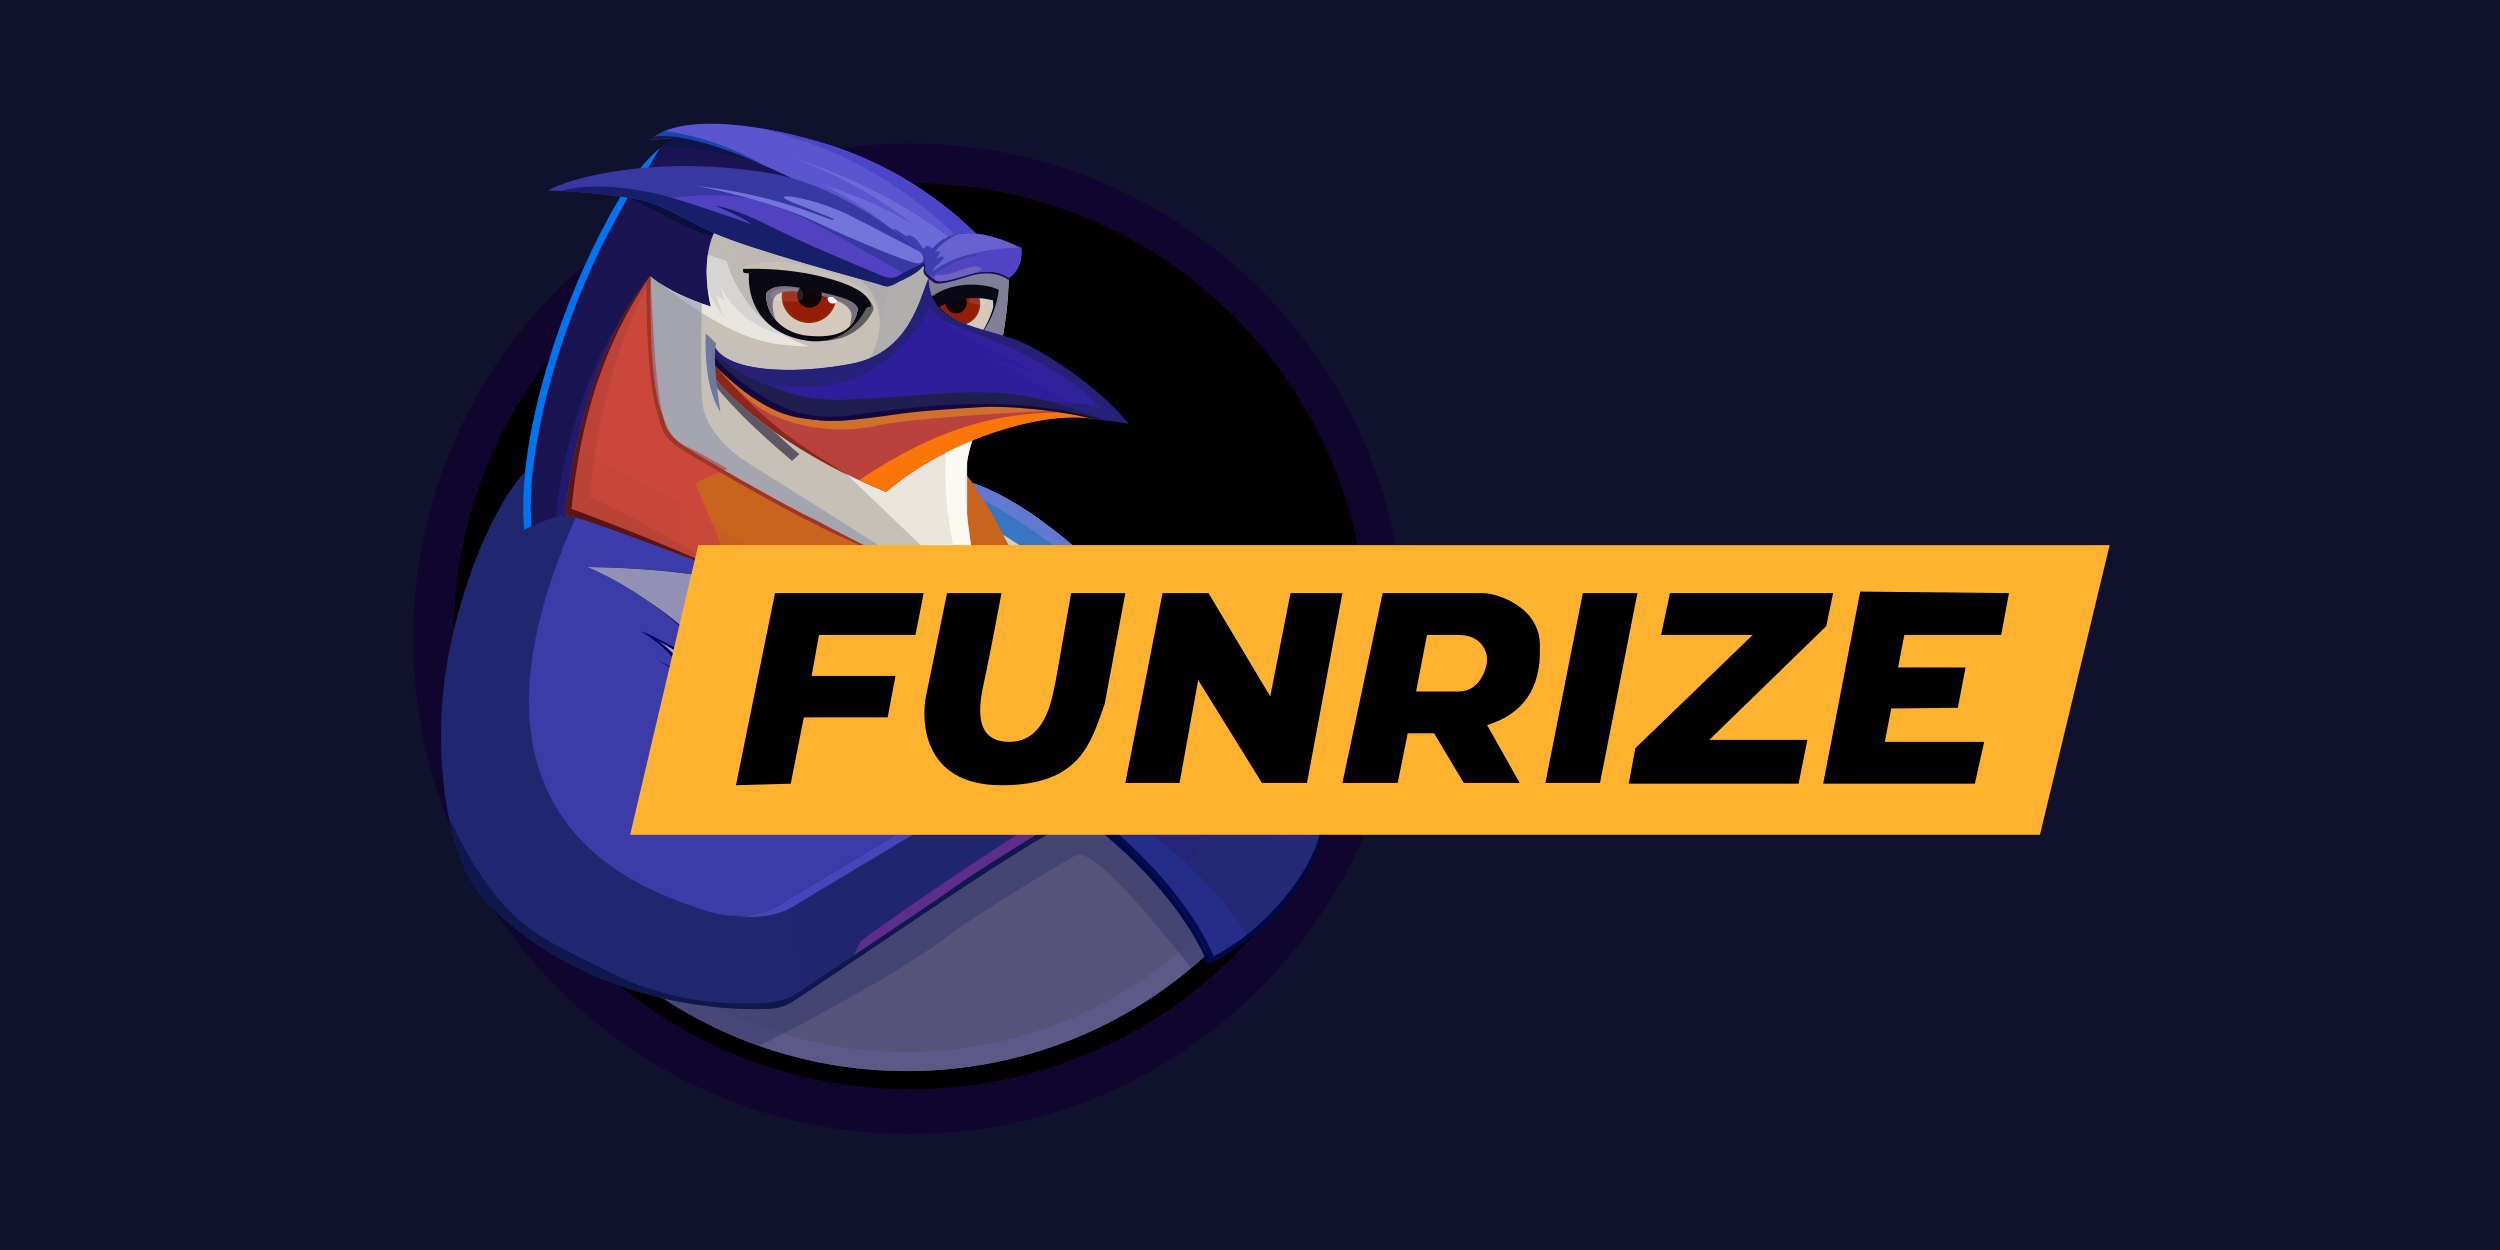 <?xml version="1.0" encoding="UTF-8"?> <svg xmlns="http://www.w3.org/2000/svg" width="768" height="384" viewBox="0 0 768 384" fill="none"><rect width="768" height="384" fill="#10112D"></rect><path d="M279.233 348.378C363.345 348.378 431.531 280.259 431.531 196.23C431.531 112.201 363.345 44.081 279.233 44.081C195.12 44.081 126.934 112.201 126.934 196.23C126.934 280.259 195.12 348.378 279.233 348.378Z" fill="#10052E"></path><path d="M279.652 334.6C357.127 334.6 419.934 272.288 419.934 195.423C419.934 118.557 357.127 56.246 279.652 56.246C202.177 56.246 139.37 118.557 139.37 195.423C139.37 272.288 202.177 334.6 279.652 334.6Z" fill="#000001"></path><path d="M343.231 233.624L193.055 298.847C216.37 317.709 246.143 329.038 278.635 329.038C322.068 329.038 360.688 308.801 385.409 277.355L343.231 233.624Z" fill="url(#paint0_linear_2428_26462)"></path><path d="M368.25 287.07C344.725 309.489 313.07 323.21 278.276 323.21C256.724 323.21 236.398 317.949 218.433 308.622L202.381 305.723C224.082 320.43 250.327 329.038 278.605 329.038C314.415 329.038 346.967 315.258 371.12 292.75C370.403 290.717 369.147 288.505 368.25 287.07Z" fill="#5C5989"></path><path opacity="0.58" d="M378.085 287.07L333.247 236.642L202.381 305.722C208.479 310.834 226.474 319.383 233.109 321.266C242.107 317.081 260.49 306.738 264.227 304.706C268.591 302.344 282.461 294.244 292.235 286.83C302.01 279.447 328.106 264.023 329.869 263.096C331.633 262.17 332.35 262.648 333.606 263.096C341.946 267.192 357.131 286.591 365.949 297.293C368.011 295.559 378.055 287.07 378.055 287.07H378.085Z" fill="url(#paint1_linear_2428_26462)"></path><path d="M302.129 159.222L310.052 195.329L182.83 153.033L173.626 177.366L235.799 256.369L373.721 223.13L338.03 180.234L302.129 159.222Z" fill="url(#paint2_linear_2428_26462)"></path><path d="M309.962 184.72C314.804 187.739 321.948 191.625 334.682 215.359L360.897 217.84L338 182.329L300.665 157.608L309.962 184.69V184.72Z" fill="url(#paint3_linear_2428_26462)"></path><path d="M335.16 250.75C333.426 250.84 332.022 250.511 327.418 253.141C309.782 262.557 285.151 279.835 246.083 305.96C241.24 308.979 240.792 310.175 230.21 309.966C219.628 309.756 181.546 307.903 151.296 279.087C141.162 270.24 134.467 248.209 135.632 219.842C136.798 191.475 149.114 158.325 161.22 144.933L161.011 162.211C161.011 162.211 167.736 158.085 173.595 158.265C179.454 158.444 230.21 176.589 251.314 187.051C251.314 187.051 230.509 174.735 180.231 174.197C180.231 174.197 206.356 184.33 221.781 207.347C221.781 207.347 201.932 195.361 196.731 193.956C196.731 193.956 205.37 198.499 210.541 207.556C210.541 207.556 220.585 214.043 225.756 217.929C230.927 221.815 243.243 228.839 245.066 228.929C246.89 229.019 266.23 224.804 270.355 225.193C274.48 225.581 297.556 222.801 335.1 250.81L335.16 250.75Z" fill="url(#paint4_linear_2428_26462)"></path><path d="M270.146 230.454L246.532 234.489L184.804 195.93L196.582 186.571L270.146 230.454Z" fill="#ABA9C3"></path><path d="M272.417 224.357C268.531 224.148 258.488 225.463 247.816 227.436C245.604 227.915 244.618 227.616 241.15 225.882C237.683 224.148 211.797 207.229 211.438 206.661C208.15 201.221 203.935 198.023 202.112 196.827L223.634 209.232C223.634 209.232 211.438 185.229 174.85 173.452L204.533 212.999L246.531 236.195L272.447 224.328L272.417 224.357Z" fill="#0D0160"></path><path d="M215.055 279.238C200.229 273.917 133.749 254.786 176.764 159.372C176.823 159.252 176.853 159.162 176.913 159.043C174.103 158.266 171.861 157.787 170.397 157.698C170.307 157.877 170.247 158.027 170.157 158.176C127.113 253.591 193.623 272.721 208.449 278.042C211.886 279.268 215.025 279.895 217.805 280.105C216.908 279.866 215.982 279.567 215.025 279.208L215.055 279.238Z" fill="url(#paint5_radial_2428_26462)"></path><path d="M267.455 235.924C267.455 235.924 288.08 232.756 288.021 227.046C278.336 224.805 272.327 225.313 270.384 225.133C266.259 224.775 246.919 228.989 245.096 228.87C243.273 228.75 230.957 221.756 225.786 217.87C220.615 213.984 210.571 207.497 210.571 207.497C205.4 198.44 196.761 193.896 196.761 193.896C201.932 195.301 221.81 207.288 221.81 207.288C206.386 184.301 180.261 174.138 180.261 174.138C217.984 174.556 239.118 181.581 247.338 185.048C227.071 175.662 186.179 159.431 177.032 158.863C176.943 159.043 176.883 159.192 176.793 159.342C133.749 254.756 200.258 273.887 215.085 279.208C229.911 284.528 238.55 278.64 242.137 276.338C245.724 274.036 305.597 238.346 305.597 238.346V237.389C297.138 235.446 283.746 233.682 267.455 235.894V235.924Z" fill="url(#paint6_linear_2428_26462)"></path><path d="M230.24 179.638C230.748 179.22 231.077 178.652 231.256 177.994C210.392 169.176 184.087 159.282 177.003 158.833C176.913 159.013 176.853 159.162 176.763 159.312C175.269 162.6 173.924 165.798 172.698 168.907C186.568 170.491 207.791 173.451 219.479 177.396C223.454 178.084 227.041 178.831 230.24 179.578V179.638Z" fill="url(#paint7_linear_2428_26462)"></path><path d="M405.675 255.056C404.389 264.561 391.297 284.858 371.419 294.483C362.78 271.885 323.771 228.87 270.384 225.104C285.211 207.259 352.139 208.544 373.72 223.101C395.302 237.629 405.675 255.056 405.675 255.056Z" fill="url(#paint8_linear_2428_26462)"></path><path d="M298.692 148.281C324.011 157.069 349.269 187.14 362.631 198.798C362.631 198.798 364.933 204.418 367.085 206.57C369.237 208.722 390.4 232.038 405.645 255.054L354.5 215.627C354.142 206.391 330.677 177.485 307.809 164.094L298.692 148.251V148.281Z" fill="url(#paint9_linear_2428_26462)"></path><path d="M363.677 274.486C363.677 277.027 364.036 279.478 364.663 281.809C367.324 285.845 369.416 289.671 370.851 293.079C371.21 293.467 371.598 293.856 371.957 294.244C391.506 284.5 404.39 264.502 405.675 255.086C405.675 255.086 404.15 252.545 401.101 248.6C398.082 247.464 394.794 246.836 391.357 246.836C376.082 246.836 363.677 259.241 363.677 274.516V274.486Z" fill="url(#paint10_linear_2428_26462)"></path><path d="M270.444 225.074C270.444 225.074 270.414 225.104 270.384 225.134C323.771 228.87 362.78 271.914 371.419 294.512C375.604 292.48 379.49 289.969 383.017 287.189C369.864 264.74 326.671 228.093 270.444 225.074Z" fill="url(#paint11_linear_2428_26462)"></path><path d="M290.771 222.532C296.809 219.812 348.043 211.173 391.237 235.057C391.237 235.057 399.547 244.742 404.329 253.171C398.859 254.905 386.783 251.587 370.372 244.831C353.962 238.076 307.629 222.233 290.8 222.532H290.771Z" fill="url(#paint12_linear_2428_26462)"></path><path d="M307.51 173.242C307.51 173.242 320.244 177.427 329.391 187.919C329.391 187.919 318.66 171.867 306.225 164.752L307.51 173.242Z" fill="#B9C3C4"></path><path d="M296.6 145.681C299.32 147.833 320.065 179.967 324.519 211.981H320.453C320.453 211.981 292.056 192.85 236.517 178.831C236.517 178.831 246.949 181.701 252.27 187.619C252.27 187.619 182.383 158.863 173.625 158.206C173.625 158.206 177.66 110.857 199.81 84.821C199.81 84.821 201.095 111.574 201.813 116.058C202.53 120.542 202.53 133.485 210.721 137.072C218.911 140.659 239.178 153.841 253.884 161.524C276.004 173.062 300.665 184.69 300.665 184.69C300.665 184.69 294.627 152.317 296.57 145.681H296.6Z" fill="url(#paint13_linear_2428_26462)"></path><path d="M161.04 162.809C158.44 136.474 171.502 92.623 190.304 60.968C206.177 34.215 219.838 39.954 223.604 42.166C225.278 43.122 294.238 75.196 294.238 75.196L283.776 87.512L221.721 66.558C221.721 66.558 215.025 74.808 218.373 94.177C218.373 94.177 205.788 91.457 199.84 84.821C199.84 84.821 179.334 113.787 173.655 158.206C173.655 158.206 167.108 159.372 161.07 162.809H161.04Z" fill="url(#paint14_linear_2428_26462)"></path><path d="M184.804 75.645C184.804 75.645 189.886 65.75 192.606 61.147C194.699 57.62 196.761 54.661 198.764 52.15L202.71 45.514C198.854 48.712 194.669 53.584 190.304 60.938C171.532 92.623 158.47 136.445 161.04 162.779C161.758 162.361 162.505 161.972 163.252 161.613C161.519 139.075 170.666 104.58 184.834 75.585L184.804 75.645Z" fill="#0073EE"></path><path d="M173.625 158.205C176.793 133.365 184.595 113.367 190.872 100.574L191.53 97.405C181.755 109.541 172.041 139.852 170.875 158.863C172.549 158.414 173.625 158.205 173.625 158.205Z" fill="#221A6E"></path><path d="M200.049 43.093C205.012 37.234 223.216 35.141 252.569 43.87C281.923 52.598 297.915 70.204 300.695 72.476L282.551 80.248L254.811 60.819C254.811 60.819 217.088 38.998 200.049 43.093Z" fill="#5B55CE"></path><path d="M293.85 74.628C287.154 69.486 270.176 56.752 242.795 48.293C259.803 54.301 272.268 62.522 280.189 68.679C273.643 64.883 264.496 60.459 252.48 56.573C271.551 65.69 282.431 78.364 285.6 81.204L289.366 76.421C289.366 76.421 289.456 76.481 289.486 76.511L293.88 74.628H293.85Z" fill="#6C69D8"></path><path d="M243.811 42.314C273.284 51.581 290.561 69.366 295.822 74.567L300.695 72.475C297.885 70.203 281.923 52.627 252.569 43.869C245.514 41.776 239.088 40.312 233.349 39.355C236.667 40.192 240.164 41.178 243.811 42.314Z" fill="#4D45C7"></path><path d="M204.204 40.253C202.351 41.031 200.976 42.017 200.049 43.093C208.389 41.09 221.661 45.275 233.05 50.088C234.066 50.506 234.754 50.805 235.053 50.955C235.083 50.955 235.142 50.985 235.172 51.014C222.379 43.631 210.93 41.12 204.204 40.253Z" fill="#1844AD"></path><path d="M233.977 50.475C215.862 42.464 206.118 41.418 201.245 41.926C200.797 42.285 200.378 42.674 200.049 43.062C202.052 42.584 204.354 42.464 206.835 42.614C205.729 43.242 204.563 44.019 203.367 44.946C216.101 44.946 228.357 48.772 233.977 50.446V50.475Z" fill="#0F1449"></path><path d="M309.872 85.331C309.872 89.635 309.334 109.394 298.871 134.772C295.195 146.43 295.733 152.318 301.083 185.17C301.083 185.17 260.012 165.082 251.493 160.24C241.449 155.487 212.245 138.867 208.359 135.728C204.473 132.59 204.354 130.318 203.606 127.807C202.769 125.027 199.421 119.916 199.84 84.853C199.84 84.853 204.892 89.904 218.373 94.209C218.373 94.209 214.905 81.475 219.329 71.551C219.329 71.551 235.949 75.855 246.531 79.861C258.189 83.089 270.504 88.171 273.194 87.842C275.885 87.513 282.042 81.893 285.061 83.836C288.081 85.779 285.719 86.437 289.695 86.198C293.67 85.959 304.043 80.698 309.872 85.331Z" fill="url(#paint15_linear_2428_26462)"></path><path d="M262.194 84.253C262.194 84.253 276.662 92.563 266.947 110.588C266.947 110.588 280.548 110.797 282.7 104.341C284.852 97.884 287.662 85.12 282.7 80.696C277.738 76.272 262.194 84.253 262.194 84.253Z" fill="url(#paint16_linear_2428_26462)"></path><path d="M289.694 86.197C286.018 86.406 287.722 85.868 285.689 84.284C284.972 86.167 284.553 88.23 284.553 90.382C284.553 99.828 292.205 107.45 301.621 107.45C303.684 107.45 305.657 107.091 307.48 106.404C309.662 95.493 309.842 87.811 309.842 85.33C304.013 80.697 293.64 85.988 289.665 86.197H289.694Z" fill="url(#paint17_linear_2428_26462)"></path><path d="M257.083 142.81L297.107 181.103V124.04L257.083 142.81Z" fill="#EAE6DD"></path><path d="M202.59 86.945C227.878 106.405 237.593 105.926 248.564 106.465C227.34 98.992 223.275 80.249 223.275 80.249C223.275 80.249 220.914 79.383 217.476 78.217C216.28 86.377 218.373 94.179 218.373 94.179C210.392 91.638 205.37 88.828 202.62 86.945H202.59Z" fill="#E7E5E0"></path><path d="M265.901 89.276C267.156 90.083 271.341 96.45 270.205 100.724C271.162 98.512 272.387 92.624 273.015 87.811C270.026 87.931 257.98 82.999 246.501 79.83C235.919 75.824 219.3 71.52 219.3 71.52C216.759 77.229 216.819 83.895 217.327 88.499C219.838 95.164 222.797 97.586 222.797 97.586C220.914 95.164 219.927 89.874 219.927 89.874C220.406 91.547 222.797 92.414 222.797 92.414C221.87 90.681 221.452 88.11 221.452 88.11C228.626 102.398 243.303 103.265 243.303 103.265C231.794 100.396 229.702 86.526 228.775 81.743C245.335 77.11 261.895 86.795 265.871 89.276H265.901Z" fill="url(#paint18_linear_2428_26462)"></path><path d="M336.834 128.854C324.309 123.951 293.939 122.965 272.357 127.12C263.45 128.854 257.113 129.989 249.759 128.854C242.406 127.718 233.199 123.533 219.539 111.726V116.03C219.539 116.03 234.216 135.609 272.208 151.153C291.638 134.473 322.008 125.685 336.834 128.854Z" fill="url(#paint19_linear_2428_26462)"></path><path d="M263.928 147.535C266.559 148.761 269.309 149.957 272.208 151.152C291.638 134.473 322.008 125.684 336.834 128.853C334.742 128.046 332.141 127.329 329.182 126.731C310.41 126.402 290.831 129.391 263.928 147.535Z" fill="url(#paint20_linear_2428_26462)"></path><path d="M272.357 127.12C263.45 128.854 257.113 129.989 249.759 128.854C242.406 127.718 233.199 123.533 219.539 111.726V112.144C221.272 114.296 224.232 117.764 230.479 123.174C239.148 130.707 255.947 133.666 268.352 130.946C279.203 128.555 306.165 126.941 325.445 126.074C310.589 123.772 288.918 123.921 272.387 127.12H272.357Z" fill="#D0702A"></path><path d="M272.358 127.118C293.252 123.082 323.622 124.338 336.834 128.851C340.541 129.24 343.111 129.36 346.609 130.137C338.269 119.346 319.377 107.15 312.353 104.49C307.48 102.457 284.823 101.231 285.241 85.508C282.521 91.546 279.532 108.226 261.686 111.694C243.841 115.161 223.395 114.294 219.509 106.373V111.694C233.169 123.501 242.406 127.656 249.73 128.822C257.053 129.987 263.39 128.822 272.328 127.088L272.358 127.118Z" fill="url(#paint21_linear_2428_26462)"></path><path d="M272.357 127.119C293.252 123.084 323.622 124.339 336.834 128.853C337.88 128.972 338.837 129.062 339.763 129.152C319.048 121.41 310.559 119.377 286.676 121.051C259.056 122.994 252.689 123.951 242.107 120.513C232.841 117.494 226.892 115.132 219.539 108.526V111.755C233.199 123.562 242.436 127.717 249.759 128.883C257.083 130.048 263.42 128.883 272.357 127.149V127.119Z" fill="#201D51"></path><path opacity="0.63" d="M339.016 125.893C339.016 125.893 333.695 124.488 329.182 124.847C325.774 121.589 306.853 110.648 299.41 107.719C291.966 104.79 313.1 112.741 316.388 114.355C319.676 115.969 315.94 112.741 309.872 109.991C303.804 107.241 286.526 98.243 285.57 94.656C285.57 94.656 287.961 96.958 294.597 99.558C306.285 104.132 334.443 118.002 338.986 125.893H339.016Z" fill="url(#paint22_radial_2428_26462)"></path><path d="M192.098 60.431C192.098 60.431 195.416 61.596 201.753 65.034C208.09 68.472 213.56 71.281 218.821 72.507C218.821 72.507 218.463 70.355 225.577 71.58C225.577 71.58 201.962 61.148 192.128 60.431H192.098Z" fill="#0A0F3C"></path><path d="M168.364 58.547C174.193 54.871 201.185 47.218 236.786 53.257C261.836 57.561 284.374 78.724 284.374 78.724C284.374 78.724 286.377 82.132 276.423 86.377C272.507 88.678 272.507 88.051 269.607 87.184C266.708 86.317 230.419 76.572 219.3 71.52C208.18 66.469 204.085 62.792 195.446 61.148C186.807 59.504 172.549 58.458 168.364 58.547Z" fill="url(#paint23_linear_2428_26462)"></path><path d="M202.5 61.267C201.036 61.476 200.019 61.745 199.392 62.104C205.639 64.017 210.033 67.275 219.329 71.519C230.449 76.601 266.738 86.316 269.637 87.183C272.537 88.05 272.537 88.677 276.453 86.376C276.961 86.166 277.439 85.927 277.917 85.718L278.724 84.672C278.724 84.672 251.194 68.471 243.004 65.242C234.813 62.014 226.713 57.889 202.53 61.237L202.5 61.267Z" fill="#5242C2"></path><path d="M284.374 80.488C283.418 80.936 277.051 83.955 275.795 84.822C274.42 85.749 272.208 85.241 271.252 84.822C270.295 84.404 250.895 76.482 241.45 71.879C232.004 67.276 226.205 64.257 219.718 63.18C219.718 63.18 229.373 67.276 230.718 68.86C230.718 68.86 210.272 61.507 201.634 59.504C195.147 58.069 183.28 55.977 172.848 58.487L173.416 58.697C179.603 59.055 189.019 59.952 195.386 61.148C204.025 62.762 208.12 66.439 219.24 71.52C230.36 76.602 266.648 86.317 269.548 87.183C272.447 88.05 272.447 88.678 276.363 86.376C281.953 84.015 283.776 81.893 284.284 80.488H284.374Z" fill="#171E6A"></path><path d="M285.659 77.618C287.244 75.376 293.312 66.139 313.728 76.422C313.728 76.422 314.655 82.52 309.782 85.988C306.165 83.387 301.622 83.835 298.782 84.553C295.942 85.27 288.649 88.05 286.885 86.795C285.121 85.539 283.507 84.254 283.687 83.088C283.866 81.922 284.643 79.083 285.659 77.618Z" fill="#15105E"></path><path d="M286.167 77.348C287.722 75.196 293.67 66.378 313.758 76.183C313.758 76.183 314.684 82.011 309.902 85.329C306.344 82.848 301.891 83.297 299.081 83.954C296.271 84.612 289.127 87.302 287.393 86.107C285.659 84.911 284.075 83.685 284.254 82.579C284.434 81.473 285.181 78.753 286.197 77.348H286.167Z" fill="#6861D0"></path><path d="M266.559 91.578C267.007 92.235 268.681 93.999 268.262 95.195C267.844 96.39 263.898 104.431 252.898 104.73L266.559 91.578Z" fill="#615E61"></path><path d="M267.575 94.001C267.366 90.981 263.271 88.829 261.895 88.172C260.52 87.514 248.564 82.014 228.267 82.612V83.299C228.267 83.598 228.476 83.837 228.775 83.867L230.061 84.017C229.732 88.71 231.017 100.906 245.993 104.313C258.039 107.063 264.018 98.843 266.021 94.808C266.499 93.821 267.605 94.718 267.605 94.001H267.575Z" fill="#0A0913"></path><path d="M263.569 94.686C263.928 92.504 262.164 90.113 253.526 88.17C244.887 86.227 236.816 85.749 235.65 89.276C234.485 92.803 237.025 101.143 246.92 102.996C257.98 104.401 262.762 101.023 263.539 94.686H263.569Z" fill="url(#paint24_radial_2428_26462)"></path><path d="M241.3 86.853C240.553 88.079 240.134 89.484 240.134 91.008C240.134 95.552 243.9 99.228 248.534 99.228C253.167 99.228 256.933 95.552 256.933 91.008C256.933 90.351 256.844 89.723 256.694 89.125C255.827 88.886 254.871 88.647 253.795 88.408C249.191 87.391 244.737 86.763 241.27 86.853H241.3Z" fill="#912A06"></path><path d="M241.688 86.644C241.001 87.84 240.582 89.215 240.582 90.68C240.582 95.074 244.139 98.631 248.533 98.631C252.928 98.631 256.485 95.074 256.485 90.68C256.485 90.052 256.395 89.424 256.275 88.856C255.438 88.617 254.542 88.378 253.525 88.169C249.161 87.183 244.946 86.585 241.688 86.674V86.644Z" fill="url(#paint25_linear_2428_26462)"></path><path d="M253.526 88.17C244.887 86.227 236.816 85.749 235.65 89.276C234.963 91.398 235.591 95.194 238.311 98.333C237.324 95.942 237.175 93.58 237.593 92.085C238.58 88.558 245.515 89.037 252.928 90.98C260.341 92.922 261.866 95.314 261.537 97.496C261.417 98.542 261.208 99.529 260.879 100.425C262.374 98.99 263.211 97.048 263.51 94.716C263.868 92.534 262.105 90.143 253.466 88.2L253.526 88.17Z" fill="#766F7D"></path><path d="M252.479 90.77C252.479 89.425 251.762 88.229 250.686 87.572C249.729 87.392 248.773 87.243 247.846 87.093C246.172 87.482 244.917 88.976 244.917 90.77C244.917 92.862 246.621 94.536 248.683 94.536C250.746 94.536 252.449 92.832 252.449 90.77H252.479Z" fill="#0F0409"></path><path d="M302.13 101.621C304.85 97.675 306.344 93.192 306.823 89.067C304.132 87.482 293.312 85.45 285.57 91.608C288.619 96.958 295.703 99.858 302.13 101.651V101.621Z" fill="#090815"></path><path d="M287.961 93.372C291.129 97.617 296.749 100.038 301.92 101.622C303.355 99.35 304.401 96.899 305.119 94.448C305.149 93.581 305.119 92.744 305.029 91.937C302.578 91.16 294.238 88.978 287.991 93.372H287.961Z" fill="url(#paint26_radial_2428_26462)"></path><path d="M287.961 93.46C290.024 96.18 293.222 98.153 296.54 99.647C299.29 98.81 301.143 96.299 301.143 93.28C301.143 92.443 300.964 91.636 300.695 90.919C296.958 90.441 292.056 90.62 287.961 93.46Z" fill="#912A06"></path><path d="M287.961 93.371C289.934 96.031 292.893 97.974 296.092 99.439C298.752 98.602 300.695 96.121 300.695 93.191C300.695 92.384 300.516 91.607 300.246 90.889C296.659 90.441 291.907 90.591 287.961 93.371Z" fill="url(#paint27_linear_2428_26462)"></path><path d="M293.731 96.29C295.542 96.29 297.009 94.822 297.009 93.012C297.009 91.201 295.542 89.734 293.731 89.734C291.921 89.734 290.453 91.201 290.453 93.012C290.453 94.822 291.921 96.29 293.731 96.29Z" fill="#0F0409"></path><path d="M303.206 92.176C303.146 93.73 301.711 93.521 300.545 93.521C299.38 93.521 297.496 93.102 297.496 92.385C297.496 91.668 299.38 90.831 300.545 90.831C301.711 90.831 303.266 90.831 303.206 92.176Z" fill="url(#paint28_linear_2428_26462)"></path><path d="M257.083 92.654C257.083 93.222 256.036 93.222 255.469 93.222C254.901 93.222 254.243 92.415 254.243 91.847C254.243 91.279 254.901 91.189 255.469 91.189C256.036 91.189 257.083 92.116 257.083 92.654Z" fill="url(#paint29_linear_2428_26462)"></path><path d="M246.74 90.651C246.74 92.654 245.156 92.654 243.213 92.654C241.27 92.654 236.697 92.654 236.697 90.831C236.697 88.619 241.27 88.619 243.213 88.619C245.156 88.619 246.74 88.499 246.74 90.622V90.651Z" fill="url(#paint30_linear_2428_26462)"></path><path d="M260.52 145.92C241.689 134.502 233.618 128.374 219.509 112.143V116.058C219.509 116.058 231.167 131.572 260.52 145.95V145.92Z" fill="#8E261A"></path><path d="M219.539 116.058V113.368L217.476 115.281C218.732 117.643 225.756 126.79 243.303 141.586L245.574 139.523C242.795 137.222 240.224 134.86 237.832 132.529C224.979 123.322 219.509 116.058 219.509 116.058H219.539Z" fill="url(#paint31_linear_2428_26462)"></path><path d="M298.662 135.369C295.942 136.475 293.252 137.701 290.591 139.046C289.754 150.106 291.339 165.47 296.689 183.017C299.41 184.362 301.054 185.169 301.054 185.169C295.793 152.856 295.195 146.638 298.662 135.369Z" fill="#FBF9F1"></path><path d="M225.397 176.798L213.56 148.282L223.484 144.007C218.223 140.928 213.68 138.387 210.721 137.072C202.53 133.485 202.53 120.512 201.813 116.058C201.095 111.604 199.81 84.821 199.81 84.821C177.66 110.857 173.625 158.206 173.625 158.206C178.736 158.594 204.682 168.548 225.427 176.768L225.397 176.798Z" fill="url(#paint32_linear_2428_26462)"></path><path opacity="0.39" d="M236.517 178.83C237.892 179.189 239.237 179.518 240.583 179.877C240.792 179.936 240.971 179.966 241.18 180.026C242.466 180.355 243.751 180.714 245.007 181.042C245.216 181.102 245.395 181.162 245.604 181.222C246.89 181.58 248.145 181.939 249.401 182.298C249.49 182.298 249.55 182.358 249.64 182.358C250.955 182.746 252.27 183.105 253.556 183.493C243.004 176.14 218.911 159.73 198.166 148.55C188.93 143.558 181.965 140.33 176.793 138.237C176.793 138.237 176.793 138.237 176.793 138.267C176.644 138.925 176.524 139.582 176.375 140.24C176.375 140.3 176.375 140.33 176.345 140.39C176.285 140.659 176.226 140.928 176.196 141.197C176.196 141.286 176.166 141.406 176.136 141.496C176.076 141.765 176.046 142.004 175.986 142.273C175.986 142.362 175.957 142.482 175.927 142.572C175.867 142.841 175.837 143.08 175.777 143.349C175.777 143.438 175.777 143.498 175.747 143.588C175.538 144.784 175.329 145.949 175.149 147.025C175.149 147.085 175.149 147.145 175.149 147.175C175.12 147.414 175.06 147.653 175.03 147.892C175.03 147.952 175.03 148.012 175 148.072C174.97 148.311 174.94 148.55 174.88 148.759C174.88 148.819 174.88 148.879 174.88 148.909C174.731 149.955 174.581 150.911 174.462 151.778V151.838C174.462 152.047 174.402 152.227 174.372 152.406C174.372 152.466 174.372 152.496 174.372 152.555C174.372 152.735 174.312 152.914 174.312 153.094C174.312 153.123 174.312 153.183 174.312 153.213C174.312 153.392 174.253 153.572 174.253 153.751C174.253 153.751 174.253 153.751 174.253 153.781C174.193 154.349 174.103 154.857 174.073 155.335C174.073 155.335 174.073 155.365 174.073 155.395C174.073 155.515 174.073 155.634 174.043 155.754C174.043 155.784 174.043 155.844 174.043 155.873C174.043 155.963 174.043 156.083 174.014 156.172C174.014 156.232 174.014 156.292 174.014 156.322C174.014 156.412 174.014 156.501 174.014 156.591C174.014 156.621 174.014 156.651 174.014 156.681C173.984 156.95 173.954 157.189 173.924 157.398C173.924 157.428 173.924 157.488 173.924 157.518C173.924 157.547 173.924 157.607 173.924 157.637C173.924 157.667 173.924 157.727 173.924 157.757C173.924 157.787 173.924 157.816 173.924 157.846C173.924 157.876 173.924 157.906 173.924 157.936C173.924 157.936 173.924 157.936 173.924 157.966C173.924 157.996 173.924 158.026 173.924 158.056V158.085C182.682 158.743 252.569 187.499 252.569 187.499C247.248 181.58 236.816 178.711 236.816 178.711L236.517 178.83Z" fill="url(#paint33_linear_2428_26462)"></path><path d="M271.58 223.878C271.162 224.297 270.773 224.715 270.414 225.134C323.801 228.87 362.81 271.915 371.449 294.513C371.927 294.274 372.405 294.034 372.854 293.795C363.229 270.599 324.459 228.601 271.58 223.878Z" fill="#050B51"></path><path opacity="0.5" d="M227.46 140.659C223.424 137.79 216.221 131.004 215.653 122.963C215.174 116.357 215.473 99.199 215.593 93.251C204.174 89.186 199.81 84.821 199.81 84.821C199.391 119.914 202.739 124.996 203.576 127.776C204.324 130.287 204.443 132.588 208.329 135.697C212.215 138.806 241.449 155.456 251.463 160.208C256.246 162.929 271.371 170.491 283.656 176.559C262.941 162.689 230.957 143.11 227.46 140.629V140.659Z" fill="url(#paint34_linear_2428_26462)"></path><path d="M208.329 135.726C204.443 132.588 204.324 130.316 203.577 127.805C202.74 125.025 199.392 119.914 199.81 84.851C199.81 84.851 199.362 85.478 198.585 86.674C198.495 117.732 201.604 125.892 202.411 128.552C203.158 131.063 203.278 133.365 207.164 136.474C211.049 139.582 240.284 156.232 250.297 160.985C255.08 163.705 271.341 170.52 283.627 176.618C271.341 170.55 256.246 162.988 251.433 160.268C241.39 155.515 212.185 138.895 208.299 135.756L208.329 135.726Z" fill="#9E352B"></path><path d="M335.16 250.751C334.443 250.213 333.725 249.705 333.038 249.197C329.839 250.094 328.076 250.841 325.804 252.007C322.576 253.621 299.141 268.208 292.774 272.841C286.407 277.474 250.148 301.537 244.528 305.334C238.909 309.1 228.028 308.233 228.028 308.233C228.028 308.233 207.642 309.19 186.897 298.518C166.152 287.847 154.315 285.336 137.994 251.469V251.528C140.684 264.292 145.437 273.947 151.356 279.118C181.576 307.934 219.688 309.758 230.27 309.997C240.852 310.206 241.27 309.04 246.142 305.991C285.211 279.866 309.812 262.588 327.478 253.172C332.081 250.542 333.486 250.901 335.22 250.781L335.16 250.751Z" fill="#0F174D"></path><path d="M246.411 118.899C274.809 119.258 285.6 94.388 285.6 94.388C288.738 99.469 291.1 98.483 311.516 107.241C332.679 117.823 333.964 121.5 338.06 125.475C333.068 123.801 325.625 123.443 322.486 123.353C327.598 124.728 333.038 126.641 339.763 129.152C342.065 129.361 344.098 129.6 346.609 130.168C338.269 119.377 320.991 108.019 313.01 104.88C302.16 100.097 285.42 100.247 285.271 85.57C282.551 91.608 279.561 108.288 261.716 111.755C243.871 115.222 223.425 114.356 219.539 106.434V108.527C225.338 113.728 230.24 116.299 236.607 118.63C239.596 118.78 242.854 118.869 246.411 118.929V118.899Z" fill="#252078"></path><path d="M371.419 294.512C362.81 272.004 323.831 228.362 270.385 225.133C269.877 225.821 269.518 226.329 269.159 226.957C323.024 230.693 362.392 273.737 371.09 296.336C391.118 286.681 404.33 266.414 405.645 256.908C405.645 256.908 405.555 256.759 405.376 256.49C403.104 266.474 390.341 285.335 371.389 294.512H371.419Z" fill="#000948"></path><path d="M202.5 203.073C202.5 203.073 213.441 208.154 216.46 210.097L215.563 210.755L202.5 203.103V203.073Z" fill="#0D0160"></path><path d="M292.744 272.811C299.111 268.178 322.546 253.591 325.774 251.977C326.043 251.827 326.312 251.707 326.581 251.588C327.388 249.316 328.165 248.27 324.19 249.615C319.198 251.289 280.04 277.474 264.406 289.132L262.314 293.436C274.54 285.276 288.977 275.591 292.774 272.841L292.744 272.811Z" fill="url(#paint35_linear_2428_26462)"></path><path d="M362.661 198.799C351.929 189.473 333.606 168.31 313.698 155.725L307.48 155.247C323.622 164.663 348.821 188.337 366.636 206.033C364.633 203.612 362.661 198.799 362.661 198.799Z" fill="#3B71C2"></path><path d="M300.486 151.36L301.771 153.602C312.562 158.415 338.119 177.904 352.946 189.562C338.867 175.662 318.929 155.366 298.901 148.341L300.515 151.36H300.486Z" fill="#6179CE"></path><path d="M317.345 170.521C336.775 185.168 354.201 207.706 354.53 215.658L354.739 215.807L369.865 221.666C369.865 221.666 346.161 184.122 317.345 170.521Z" fill="url(#paint36_linear_2428_26462)"></path><path d="M338.209 129C332.051 126.729 318.241 124.038 302.578 124.068C281.504 124.128 261.985 127.745 259.414 127.835C256.844 127.924 253.287 128.552 245.276 126.848C244.08 126.579 230.898 122.215 219.3 109.75V111.932C219.3 111.932 231.824 125.772 244.678 128.193C257.531 130.614 270.355 127.835 279.113 126.788C287.871 125.742 303.834 124.965 303.834 124.965C303.834 124.965 318.69 124.756 335.071 128.522L338.269 129H338.209Z" fill="#120741"></path><path d="M220.017 105.537L216.848 102.458C216.848 102.458 215.683 117.822 221.302 126.581C221.302 126.581 218.582 109.542 220.017 105.537Z" fill="url(#paint37_linear_2428_26462)"></path><path d="M285.719 84.881C286.198 85.27 286.765 85.689 287.363 86.077C289.097 87.273 296.241 84.582 299.051 83.925C301.861 83.267 306.315 82.819 309.872 85.3C314.654 81.982 313.728 76.153 313.728 76.153C313.608 76.093 313.489 76.033 313.339 75.974C303.864 76.362 293.73 77.857 285.749 84.822C285.749 84.822 285.749 84.822 285.719 84.852V84.881Z" fill="#5243C2"></path><path d="M225.397 176.798C201.006 165.469 175.568 156.352 175.568 156.352C179.454 115.221 193.802 93.848 198.555 86.525C198.465 86.585 198.375 86.644 198.256 86.704C177.451 113.069 173.595 158.235 173.595 158.235C178.706 158.624 216.131 173.151 225.397 176.798Z" fill="#500E0C"></path><path d="M351.362 215.03C351.362 215.03 363.677 218.348 372.704 223.28C372.704 223.28 369.207 219.544 355.218 215.389C355.218 215.389 352.139 204.598 345.861 199.158C345.861 199.158 353.125 208.693 354.112 215.06H351.362V215.03Z" fill="#000948"></path><path d="M234.694 90.829C236.607 87.721 239.895 87.033 248.713 88.976C257.531 90.919 263.061 92.145 263.629 94.984H264.376L263.928 90.65L249.969 85.539L235.082 85.269L234.694 90.829Z" fill="#0A0913"></path><path d="M305.538 238.406C303.475 239.631 245.664 274.097 242.137 276.368C239.865 277.833 235.561 280.733 228.925 281.3C228.417 281.36 227.4 281.39 226.474 281.39C236.577 282.646 242.227 279.447 244.648 277.893C248.235 275.591 308.108 239.9 308.108 239.9V238.944C307.301 238.764 306.434 238.585 305.538 238.406Z" fill="url(#paint38_linear_2428_26462)"></path><path d="M404.33 253.201C398.859 254.935 386.783 251.617 370.373 244.862C354.889 238.465 315.073 224.236 296.241 222.891C294.208 223.16 290.591 223.878 289.665 224.147C306.942 223.848 353.065 242.261 369.894 249.046C386.723 255.832 400.115 260.077 405.705 255.114C405.316 254.457 405.406 254.188 404.33 253.231V253.201Z" fill="url(#paint39_linear_2428_26462)"></path><path d="M305.328 92.354C305.328 92.354 296.749 89.544 288.379 94.446L287.393 92.802L294.836 88.916L305.926 90.112L305.328 92.324V92.354Z" fill="#090815"></path><path opacity="0.19" d="M181.218 153.034C181.218 153.034 183.519 114.504 199.9 86.286C199.84 85.359 199.84 84.821 199.84 84.821C177.69 110.857 173.655 158.206 173.655 158.206C178.766 158.594 204.713 168.548 225.457 176.768C225.457 176.768 185.94 153.363 181.247 153.004L181.218 153.034Z" fill="#853030"></path><path d="M354.53 215.658C325.804 208.933 282.042 211.115 270.414 225.134C277.529 223.041 288.021 222.444 292.176 222.563C321.5 214.971 355.815 220.501 391.058 234.699C385.079 226.628 356.234 216.764 354.56 215.658H354.53Z" fill="url(#paint40_linear_2428_26462)"></path><path d="M299.2 77.947C297.317 78.246 292.953 79.143 287.632 82.58C285.54 84.105 286.765 82.311 288.529 80.847C291.369 78.485 289.067 78.485 287.991 79.352C287.124 80.069 288.768 78.067 288.708 77.409C288.648 76.751 286.795 77.768 287.363 77.11C287.841 76.542 289.276 74.48 293.939 72.028C289.904 72.955 287.782 75.227 286.705 76.602C285.45 75.556 284.613 74.928 284.045 76.153C283.477 77.379 282.551 73.523 280.159 72.567C277.768 71.58 279.621 73.433 277.409 71.879C275.197 70.325 273.852 69.966 274.569 70.833C274.569 70.833 279.203 74.001 283.656 78.306C285.151 79.352 284.314 80.607 284.015 80.847C283.866 80.966 284.045 81.355 284.404 81.624C284.314 81.982 284.254 82.311 284.195 82.55C284.075 83.298 284.762 84.105 285.779 84.942C286.197 84.703 286.705 84.404 287.333 84.045C289.336 82.879 294.926 78.933 300.037 78.635C300.037 78.635 300.037 77.828 299.17 77.947H299.2Z" fill="#3D3FB1"></path><path d="M213.71 57.112C217.656 57.68 237.803 62.074 250.327 68.053C262.852 74.031 277.678 80.009 281.116 80.787C284.553 81.564 284.135 78.186 282.072 77.08C280.966 76.482 263.001 67.096 259.982 65.661C247.547 59.833 232.99 58.457 245.604 63.001C254.961 66.827 256.904 67.305 255.827 67.544C254.751 67.784 238.909 59.713 213.74 57.112H213.71Z" fill="#7574DB"></path><path d="M297.108 82.341C293.909 83.298 291.488 84.673 288.589 84.433C287.154 84.314 286.646 84.852 287.393 86.107C289.186 87.273 296.271 84.613 299.051 83.925C299.11 83.925 299.2 83.895 299.29 83.865C300.486 83.387 301.293 82.969 301.382 82.789C301.651 82.102 300.306 81.325 297.108 82.311V82.341Z" fill="url(#paint41_linear_2428_26462)"></path><path d="M193.566 256.456L214.506 167.455H648.082L626.664 256.456H193.566Z" fill="#FFB230"></path><path d="M290.935 182.21H307.658C307.658 182.21 303.908 202.265 302.43 208.911C300.952 215.557 298.374 227.899 310.038 227.899C321.702 227.899 323.286 213.573 324.363 208.911L329.047 182.21H345.696L339.372 216.217C335.09 227.899 332.252 241.226 307.658 241.226C283.064 241.226 283.064 220.861 284.452 213.942C285.377 209.33 287.538 198.752 290.935 182.21ZM283.744 182.21L281.23 195.06H251.589L249.327 207.647H275.082L272.693 220.361H246.938L242.905 240.75L226.079 241.226L238.076 182.21H283.744ZM371.259 182.21L390.212 213.942L396.443 182.21H412.39L401.502 240.512H387.672L368.083 208.911L362.347 240.512H345.696L357.13 182.21H371.259ZM455.79 182.21C460.11 182.365 473.524 186.508 473.052 199.022C473.366 211.441 467.959 219.347 456.83 222.741L466.841 240.512H449.658L440.556 225.258H432.448L429.375 240.512H412.39L424.763 182.21H455.79ZM438.373 195.06L435.02 212.432H448.078C454.769 212.432 456.83 205.055 456.83 202.623C456.83 199.562 454.629 195.06 448.078 195.06H438.373ZM503.013 182.21L491.517 240.512H474.743L486.239 182.21H503.013ZM563.131 182.21L561.018 192.355L525.089 227.291H555.219L552.521 240.75H500.341L502.379 229.844L538.425 195.06H510.291L513.007 182.21H563.131ZM617.147 182.21L614.767 195.06H585.003L583.078 205.055H603.821L601.441 217.429L580.982 217.65L579.018 227.899H609.532L606.676 240.75H560.071L571.457 181.734L617.147 182.21Z" fill="#000001"></path><defs><linearGradient id="paint0_linear_2428_26462" x1="193.055" y1="5004.35" x2="19428.4" y2="5004.35" gradientUnits="userSpaceOnUse"><stop offset="0.24" stop-color="#56537B"></stop><stop offset="0.28" stop-color="#696484"></stop><stop offset="0.39" stop-color="#948A9A"></stop><stop offset="0.5" stop-color="#B3A6AA"></stop><stop offset="0.58" stop-color="#C7B7B4"></stop><stop offset="0.64" stop-color="#CEBEB8"></stop><stop offset="1" stop-color="#A3A1AB"></stop></linearGradient><linearGradient id="paint1_linear_2428_26462" x1="3376.82" y1="5623.36" x2="15678.5" y2="-1078.15" gradientUnits="userSpaceOnUse"><stop stop-color="#3A396C"></stop><stop offset="0.14" stop-color="#4B4979"></stop><stop offset="0.34" stop-color="#5B5985"></stop><stop offset="0.56" stop-color="#64638C"></stop><stop offset="0.85" stop-color="#68668F"></stop></linearGradient><linearGradient id="paint2_linear_2428_26462" x1="1315.57" y1="5422.21" x2="20725.5" y2="2348.84" gradientUnits="userSpaceOnUse"><stop offset="0.14" stop-color="#9291B3"></stop><stop offset="0.17" stop-color="#9B99B5"></stop><stop offset="0.27" stop-color="#B6B4BB"></stop><stop offset="0.37" stop-color="#CCC8C0"></stop><stop offset="0.49" stop-color="#DCD7C4"></stop><stop offset="0.63" stop-color="#E5E0C6"></stop><stop offset="0.82" stop-color="#E8E3C7"></stop></linearGradient><linearGradient id="paint3_linear_2428_26462" x1="1484.4" y1="1314.42" x2="5477.9" y2="6312.35" gradientUnits="userSpaceOnUse"><stop stop-color="#CFD1C5"></stop><stop offset="0.32" stop-color="#D5D5C5"></stop><stop offset="0.76" stop-color="#E7E2C7"></stop><stop offset="0.78" stop-color="#E8E3C8"></stop></linearGradient><linearGradient id="paint4_linear_2428_26462" x1="-329.705" y1="9010.74" x2="19171.4" y2="6415.76" gradientUnits="userSpaceOnUse"><stop stop-color="#183380"></stop><stop offset="0.11" stop-color="#23226A"></stop><stop offset="0.66" stop-color="#2F287F"></stop><stop offset="0.92" stop-color="#363395"></stop></linearGradient><radialGradient id="paint5_radial_2428_26462" cx="0" cy="0" r="1" gradientUnits="userSpaceOnUse" gradientTransform="translate(6193.26 2581.04) rotate(-3.888) scale(5062.87 5130.49)"><stop offset="0.92" stop-color="#3D3BA9"></stop><stop offset="0.99" stop-color="#3C3BA7" stop-opacity="0"></stop></radialGradient><linearGradient id="paint6_linear_2428_26462" x1="162.789" y1="6286.64" x2="14471.9" y2="6286.64" gradientUnits="userSpaceOnUse"><stop stop-color="#3C3BA7"></stop><stop offset="0.43" stop-color="#413DB4"></stop><stop offset="0.58" stop-color="#4744B8"></stop><stop offset="0.8" stop-color="#5A59C6"></stop><stop offset="1" stop-color="#7172D7"></stop></linearGradient><linearGradient id="paint7_linear_2428_26462" x1="2483.34" y1="1439.03" x2="2727.36" y2="856.619" gradientUnits="userSpaceOnUse"><stop offset="0.56" stop-color="#3E3CAD"></stop><stop offset="0.81" stop-color="#293887"></stop></linearGradient><linearGradient id="paint8_linear_2428_26462" x1="3056.28" y1="2747.27" x2="10123.7" y2="7344.59" gradientUnits="userSpaceOnUse"><stop stop-color="#252478"></stop><stop offset="0.23" stop-color="#28247D"></stop><stop offset="0.37" stop-color="#2E2684"></stop><stop offset="0.81" stop-color="#2D2678"></stop><stop offset="1" stop-color="#2D2672"></stop></linearGradient><linearGradient id="paint9_linear_2428_26462" x1="6100.67" y1="7188.95" x2="4383.44" y2="704.468" gradientUnits="userSpaceOnUse"><stop stop-color="#373690"></stop><stop offset="0.19" stop-color="#394EA4"></stop><stop offset="0.42" stop-color="#3C67B9"></stop><stop offset="0.57" stop-color="#3D71C1"></stop><stop offset="1" stop-color="#3975C2"></stop></linearGradient><linearGradient id="paint10_linear_2428_26462" x1="1723.45" y1="1071.84" x2="3938.54" y2="4294.25" gradientUnits="userSpaceOnUse"><stop offset="0.2" stop-color="#252873"></stop><stop offset="0.32" stop-color="#282874"></stop><stop offset="0.4" stop-color="#312877"></stop><stop offset="0.48" stop-color="#42287D"></stop><stop offset="0.55" stop-color="#592885"></stop><stop offset="0.62" stop-color="#762890"></stop><stop offset="0.63" stop-color="#782991"></stop></linearGradient><linearGradient id="paint11_linear_2428_26462" x1="1962.23" y1="2420.59" x2="9459.01" y2="7298.83" gradientUnits="userSpaceOnUse"><stop stop-color="#242D8A"></stop><stop offset="0.32" stop-color="#212D84"></stop><stop offset="0.72" stop-color="#1A2D75"></stop><stop offset="0.77" stop-color="#192D73"></stop><stop offset="0.83" stop-color="#242F77" stop-opacity="0.79"></stop><stop offset="0.95" stop-color="#433682" stop-opacity="0.25"></stop><stop offset="1" stop-color="#513988" stop-opacity="0"></stop></linearGradient><linearGradient id="paint12_linear_2428_26462" x1="769.081" y1="1784.12" x2="11173.7" y2="4420.69" gradientUnits="userSpaceOnUse"><stop stop-color="#9081DD"></stop><stop offset="0.83" stop-color="#6057BE"></stop></linearGradient><linearGradient id="paint13_linear_2428_26462" x1="17905.5" y1="9378.67" x2="4564.42" y2="3835.71" gradientUnits="userSpaceOnUse"><stop offset="0.23" stop-color="#FFC14C"></stop><stop offset="0.95" stop-color="#C9641F"></stop></linearGradient><linearGradient id="paint14_linear_2428_26462" x1="973.893" y1="9465.88" x2="9003.27" y2="1477.83" gradientUnits="userSpaceOnUse"><stop offset="0.04" stop-color="#0D5AC1"></stop><stop offset="0.11" stop-color="#0D56BB"></stop><stop offset="0.19" stop-color="#0F4DAC"></stop><stop offset="0.29" stop-color="#123D93"></stop><stop offset="0.38" stop-color="#162871"></stop><stop offset="0.46" stop-color="#1A1552"></stop></linearGradient><linearGradient id="paint15_linear_2428_26462" x1="197.382" y1="5751.01" x2="11206.6" y2="5751.01" gradientUnits="userSpaceOnUse"><stop stop-color="#C7C0B7"></stop><stop offset="0.21" stop-color="#D1CBC2"></stop><stop offset="0.68" stop-color="#E2DED5"></stop><stop offset="1" stop-color="#E9E5DC"></stop></linearGradient><linearGradient id="paint16_linear_2428_26462" x1="262.194" y1="1638.79" x2="2587.77" y2="1638.79" gradientUnits="userSpaceOnUse"><stop offset="0.27" stop-color="#B1AEAE"></stop><stop offset="0.35" stop-color="#B1AEAE" stop-opacity="0.94"></stop><stop offset="0.49" stop-color="#B1AEAE" stop-opacity="0.79"></stop><stop offset="0.68" stop-color="#B1AEAE" stop-opacity="0.54"></stop><stop offset="0.89" stop-color="#B1AEAE" stop-opacity="0.2"></stop><stop offset="1" stop-color="#B1AFAF" stop-opacity="0"></stop></linearGradient><linearGradient id="paint17_linear_2428_26462" x1="511.719" y1="1701.29" x2="2747.02" y2="618.839" gradientUnits="userSpaceOnUse"><stop stop-color="#53566C"></stop><stop offset="0.35" stop-color="#9F9BB1"></stop></linearGradient><linearGradient id="paint18_linear_2428_26462" x1="355.624" y1="1831.88" x2="5555.75" y2="513.209" gradientUnits="userSpaceOnUse"><stop stop-color="#9FA0A7" stop-opacity="0"></stop><stop offset="0.12" stop-color="#9FA0A7" stop-opacity="0.5"></stop><stop offset="0.25" stop-color="#94949B" stop-opacity="0.63"></stop><stop offset="0.48" stop-color="#78757D" stop-opacity="0.97"></stop><stop offset="0.5" stop-color="#76737B"></stop><stop offset="0.75" stop-color="#989699"></stop><stop offset="1" stop-color="#BEBCBA"></stop></linearGradient><linearGradient id="paint19_linear_2428_26462" x1="1068.52" y1="1835.68" x2="5956.05" y2="3781.91" gradientUnits="userSpaceOnUse"><stop offset="0.17" stop-color="#BA423D"></stop><stop offset="0.31" stop-color="#BF4538"></stop><stop offset="0.49" stop-color="#CE502A"></stop><stop offset="0.68" stop-color="#E76113"></stop><stop offset="0.79" stop-color="#FA6F02"></stop></linearGradient><linearGradient id="paint20_linear_2428_26462" x1="580.778" y1="1448.39" x2="5283.88" y2="-241.09" gradientUnits="userSpaceOnUse"><stop stop-color="#FB7509"></stop><stop offset="0.14" stop-color="#FB770A"></stop><stop offset="0.86" stop-color="#FE7E10"></stop></linearGradient><linearGradient id="paint21_linear_2428_26462" x1="222.559" y1="2318.4" x2="12929.5" y2="2318.4" gradientUnits="userSpaceOnUse"><stop offset="0.29" stop-color="#301D9B"></stop><stop offset="0.38" stop-color="#3420A0"></stop><stop offset="0.49" stop-color="#4029AF"></stop><stop offset="0.58" stop-color="#4F35C1"></stop><stop offset="0.67" stop-color="#5138C3"></stop><stop offset="0.73" stop-color="#5941CA"></stop><stop offset="0.79" stop-color="#6752D7"></stop><stop offset="0.84" stop-color="#7A69E9"></stop><stop offset="0.85" stop-color="#7E6DEC"></stop></linearGradient><radialGradient id="paint22_radial_2428_26462" cx="0" cy="0" r="1" gradientUnits="userSpaceOnUse" gradientTransform="translate(-994.768 -2992.98) rotate(-137.192) scale(4561.17 3174.36)"><stop offset="0.23" stop-color="#D1CDFF"></stop><stop offset="0.88" stop-color="#3E3B90" stop-opacity="0"></stop></radialGradient><linearGradient id="paint23_linear_2428_26462" x1="168.364" y1="1898.64" x2="11787.3" y2="1898.64" gradientUnits="userSpaceOnUse"><stop stop-color="#3937A2"></stop><stop offset="0.92" stop-color="#7574DB"></stop></linearGradient><radialGradient id="paint24_radial_2428_26462" cx="0" cy="0" r="1" gradientUnits="userSpaceOnUse" gradientTransform="translate(1025.11 918.716) scale(1156.83 1156.82)"><stop offset="0.51" stop-color="#EBE0D2"></stop><stop offset="0.79" stop-color="#DACEC3"></stop><stop offset="1" stop-color="#D4C8BD"></stop></radialGradient><linearGradient id="paint25_linear_2428_26462" x1="1035.7" y1="1288.29" x2="1035.7" y2="86.644" gradientUnits="userSpaceOnUse"><stop stop-color="#EF8719"></stop><stop offset="0.15" stop-color="#EE7C16"></stop><stop offset="0.42" stop-color="#ED610E"></stop><stop offset="0.57" stop-color="#EC4F09"></stop><stop offset="0.85" stop-color="#941D04"></stop></linearGradient><radialGradient id="paint26_radial_2428_26462" cx="0" cy="0" r="1" gradientUnits="userSpaceOnUse" gradientTransform="translate(777.28 635.343) scale(720.388 720.394)"><stop offset="0.73" stop-color="#EBE0D2"></stop><stop offset="0.88" stop-color="#DACEC3"></stop><stop offset="1" stop-color="#D4C8BD"></stop></radialGradient><linearGradient id="paint27_linear_2428_26462" x1="954.543" y1="752.094" x2="933.367" y2="269.268" gradientUnits="userSpaceOnUse"><stop stop-color="#EF8719"></stop><stop offset="0.15" stop-color="#EE7C16"></stop><stop offset="0.42" stop-color="#ED610E"></stop><stop offset="0.57" stop-color="#EC4F09"></stop><stop offset="0.85" stop-color="#941D04"></stop></linearGradient><linearGradient id="paint28_linear_2428_26462" x1="297.496" y1="225.39" x2="868.432" y2="225.39" gradientUnits="userSpaceOnUse"><stop stop-color="white" stop-opacity="0.1"></stop><stop offset="0.8" stop-color="white"></stop></linearGradient><linearGradient id="paint29_linear_2428_26462" x1="516.917" y1="247.703" x2="317.084" y2="87.256" gradientUnits="userSpaceOnUse"><stop stop-color="white" stop-opacity="0.1"></stop><stop offset="0.8" stop-color="white"></stop></linearGradient><linearGradient id="paint30_linear_2428_26462" x1="236.697" y1="292.003" x2="1241.06" y2="292.003" gradientUnits="userSpaceOnUse"><stop stop-color="white" stop-opacity="0.1"></stop><stop offset="0.8" stop-color="white"></stop></linearGradient><linearGradient id="paint31_linear_2428_26462" x1="632.46" y1="779.959" x2="2868.14" y2="2456.74" gradientUnits="userSpaceOnUse"><stop offset="0.24" stop-color="#5E5864"></stop><stop offset="0.26" stop-color="#66606B"></stop><stop offset="0.36" stop-color="#8A8489"></stop><stop offset="0.46" stop-color="#A7A2A1"></stop><stop offset="0.57" stop-color="#BEB9B4"></stop><stop offset="0.69" stop-color="#CEC9C2"></stop><stop offset="0.83" stop-color="#D7D2CA"></stop><stop offset="1" stop-color="#DBD6CD"></stop></linearGradient><linearGradient id="paint32_linear_2428_26462" x1="2081.51" y1="3447.69" x2="4005.92" y2="4135.14" gradientUnits="userSpaceOnUse"><stop stop-color="#CA483B"></stop><stop offset="1" stop-color="#C9681B"></stop></linearGradient><linearGradient id="paint33_linear_2428_26462" x1="-1628.54" y1="1854.32" x2="7438.66" y2="4885.22" gradientUnits="userSpaceOnUse"><stop stop-color="#973A2F" stop-opacity="0.2"></stop><stop offset="1" stop-color="#D46903"></stop></linearGradient><linearGradient id="paint34_linear_2428_26462" x1="6503.46" y1="10508.1" x2="-260.732" y2="118.597" gradientUnits="userSpaceOnUse"><stop stop-color="#B6AEAE"></stop><stop offset="0.51" stop-color="#B0ABA7"></stop><stop offset="0.65" stop-color="#ACA8A7"></stop><stop offset="0.79" stop-color="#A09FA7"></stop><stop offset="0.93" stop-color="#8C90A7"></stop><stop offset="1" stop-color="#7F86A8"></stop></linearGradient><linearGradient id="paint35_linear_2428_26462" x1="626.967" y1="3287.07" x2="5758.93" y2="-18.102" gradientUnits="userSpaceOnUse"><stop offset="0.02" stop-color="#2C2672"></stop><stop offset="0.07" stop-color="#572E89"></stop><stop offset="0.44" stop-color="#682B8F"></stop><stop offset="0.87" stop-color="#57238A"></stop><stop offset="1" stop-color="#2D2673"></stop></linearGradient><linearGradient id="paint36_linear_2428_26462" x1="3160.04" y1="3505.88" x2="2372.05" y2="527.367" gradientUnits="userSpaceOnUse"><stop stop-color="#3B368D"></stop><stop offset="0.61" stop-color="#425EB6"></stop></linearGradient><linearGradient id="paint37_linear_2428_26462" x1="444.982" y1="2514.73" x2="444.982" y2="99.467" gradientUnits="userSpaceOnUse"><stop offset="0.14" stop-color="#D1CBC2"></stop><stop offset="0.2" stop-color="#C0BCBB"></stop><stop offset="0.33" stop-color="#A2A4B1"></stop><stop offset="0.47" stop-color="#8B91A9"></stop><stop offset="0.62" stop-color="#7B83A3"></stop><stop offset="0.78" stop-color="#727BA0"></stop><stop offset="1" stop-color="#6F799F"></stop></linearGradient><linearGradient id="paint38_linear_2428_26462" x1="4572.78" y1="2524.71" x2="4432.62" y2="2300.78" gradientUnits="userSpaceOnUse"><stop offset="0.23" stop-color="#353292"></stop><stop offset="0.38" stop-color="#2C2672"></stop><stop offset="0.41" stop-color="#2E2979"></stop><stop offset="0.44" stop-color="#37318E"></stop><stop offset="0.49" stop-color="#4440AF"></stop><stop offset="0.5" stop-color="#4844B9"></stop></linearGradient><linearGradient id="paint39_linear_2428_26462" x1="6091.66" y1="1937.05" x2="6114.31" y2="1869.66" gradientUnits="userSpaceOnUse"><stop stop-color="#2E267C"></stop><stop offset="1" stop-color="#6E64C7"></stop></linearGradient><linearGradient id="paint40_linear_2428_26462" x1="1011.77" y1="1354.31" x2="10615.7" y2="1103.83" gradientUnits="userSpaceOnUse"><stop stop-color="#534A93"></stop><stop offset="0.15" stop-color="#584E93"></stop><stop offset="0.33" stop-color="#675996"></stop><stop offset="0.47" stop-color="#776699"></stop><stop offset="0.69" stop-color="#7163A7"></stop><stop offset="1" stop-color="#685EC3"></stop></linearGradient><linearGradient id="paint41_linear_2428_26462" x1="345.245" y1="328.673" x2="1606.71" y2="-67.075" gradientUnits="userSpaceOnUse"><stop offset="0.53" stop-color="#6E64C0"></stop><stop offset="1" stop-color="#6E64C0" stop-opacity="0"></stop></linearGradient></defs></svg> 